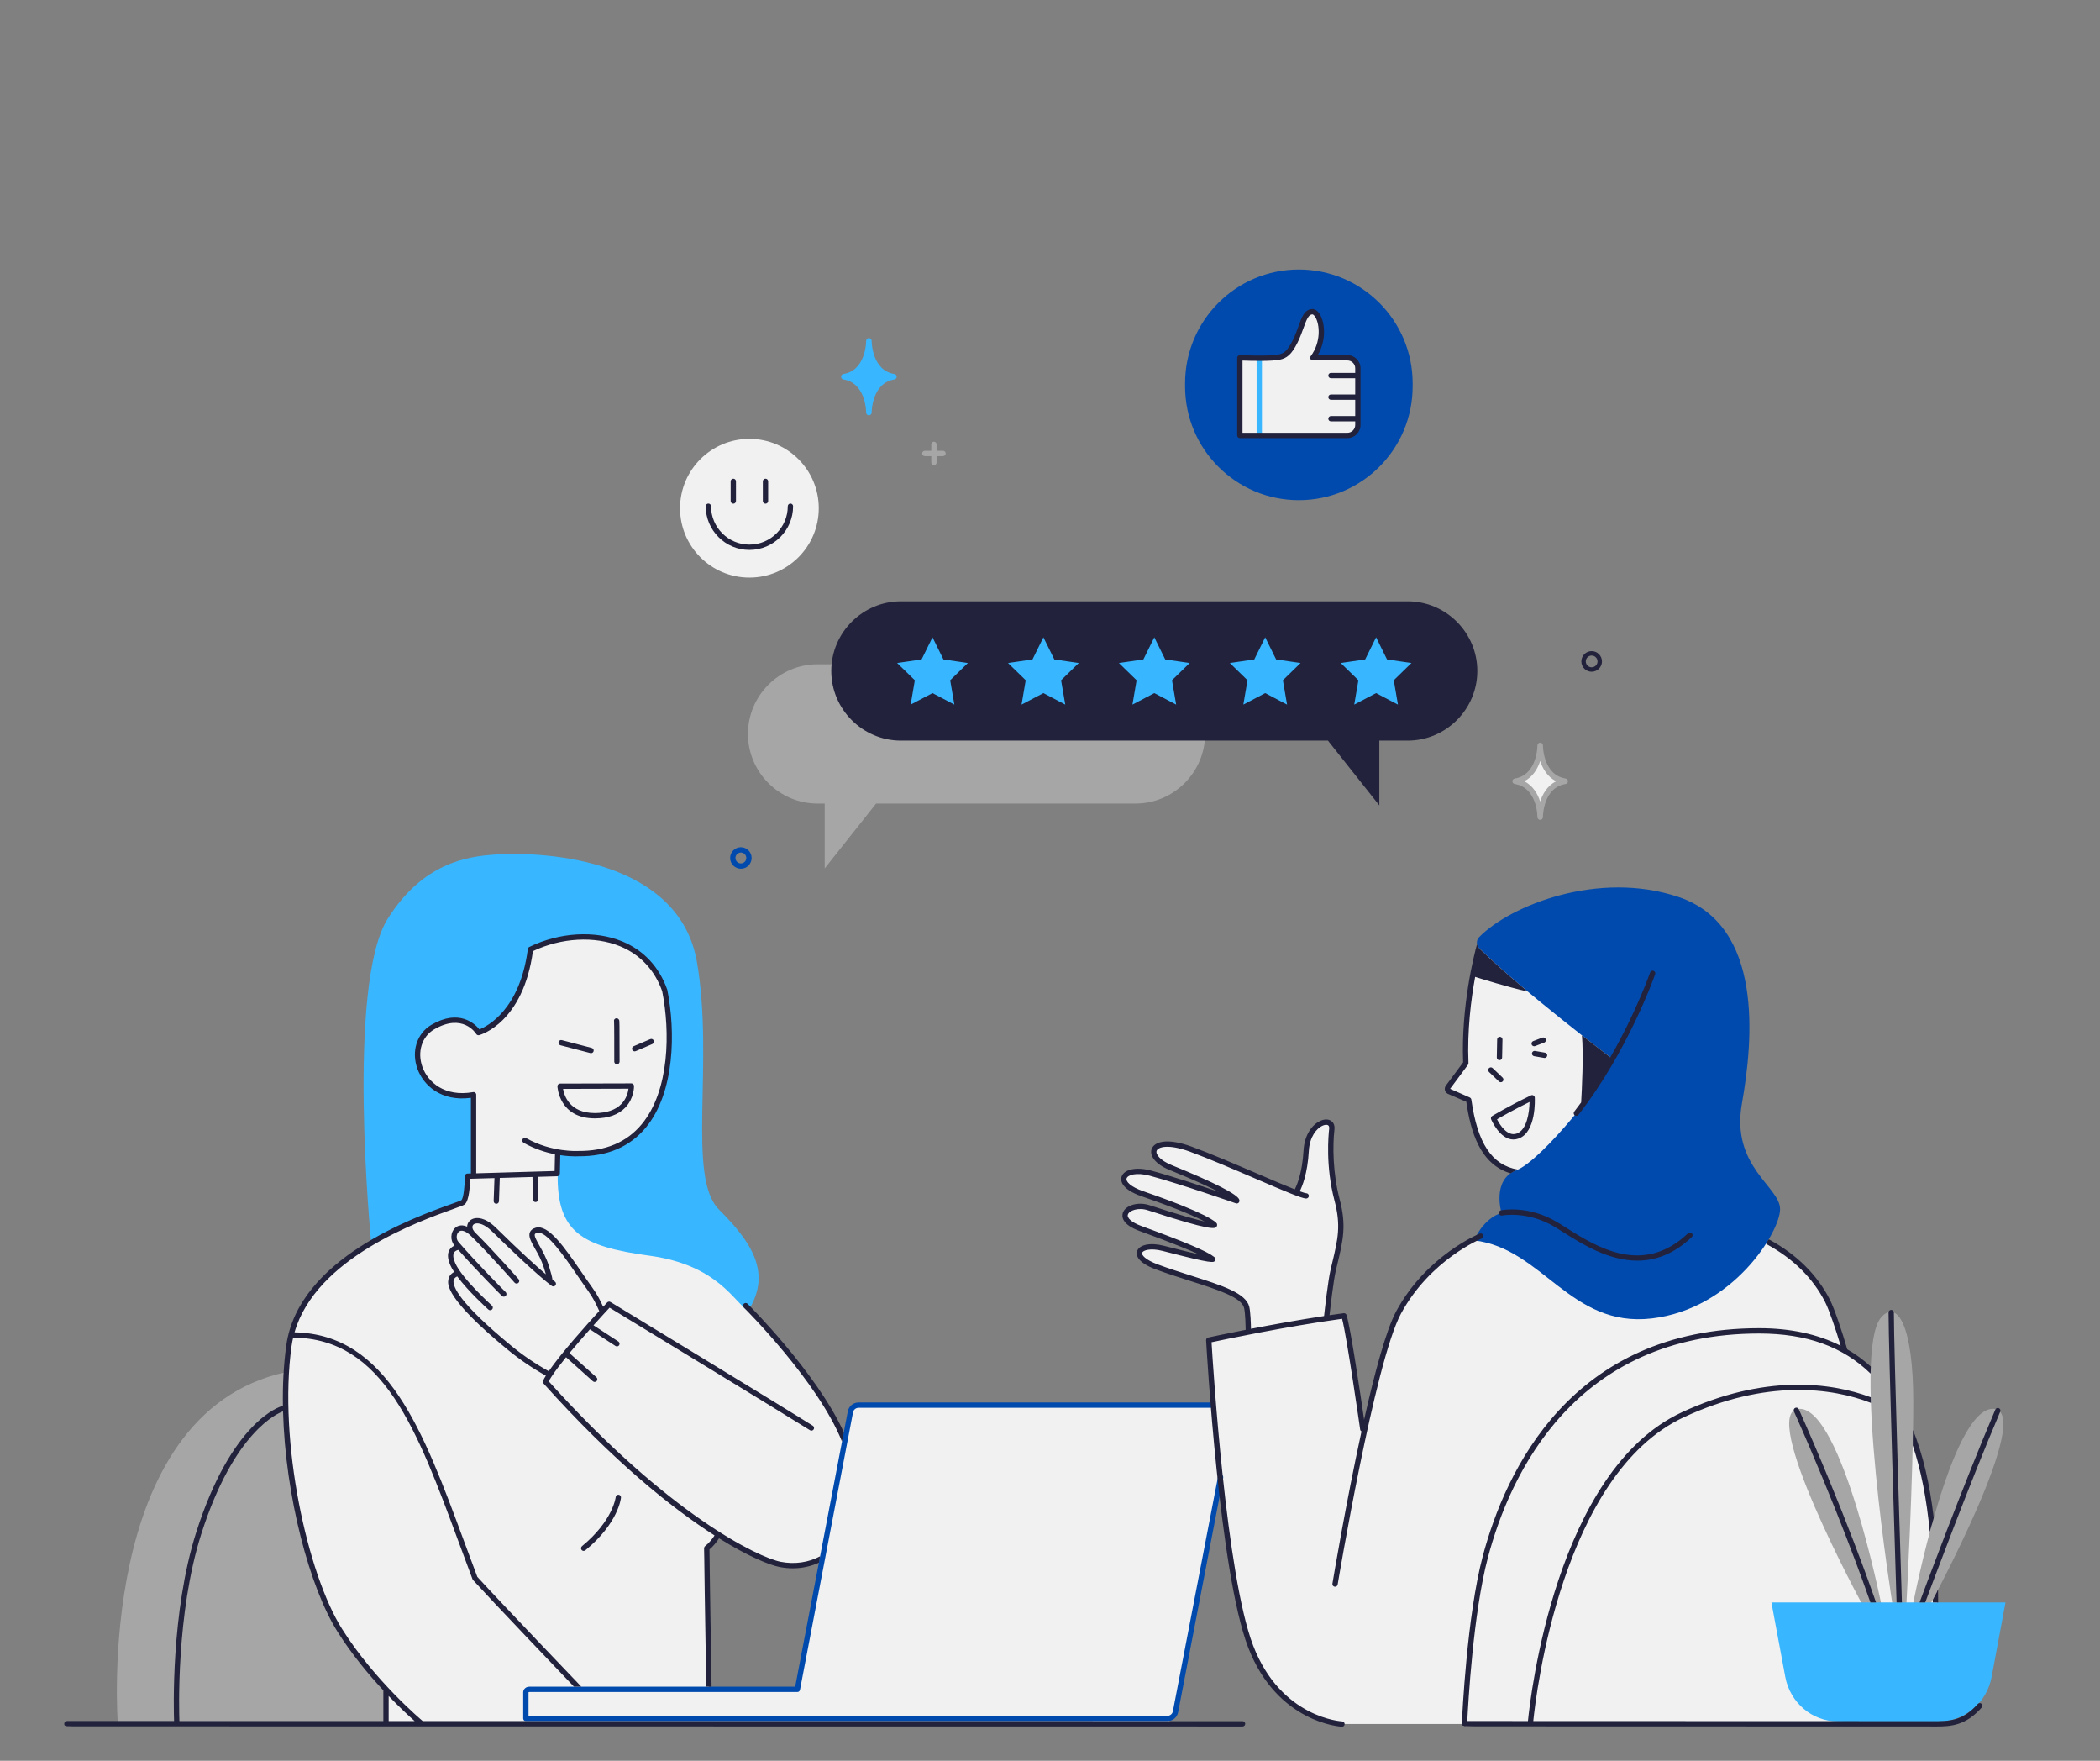 <svg xmlns="http://www.w3.org/2000/svg" xmlns:xlink="http://www.w3.org/1999/xlink" width="940" zoomAndPan="magnify" viewBox="0 0 705 591" height="788" preserveAspectRatio="xMidYMid meet" version="1.0"><rect x="0" y="0" width="705" height="591" fill="#808080" stroke="none"/><defs><clipPath id="d2c5f614bb"><path d="M 175 90.211 L 598 90.211 L 598 578 L 175 578 Z M 175 90.211 " clip-rule="nonzero"/></clipPath><clipPath id="450157205c"><path d="M 21.582 103 L 672 103 L 672 580 L 21.582 580 Z M 21.582 103 " clip-rule="nonzero"/></clipPath></defs><path fill="#f1f1f2" d="M 638.539 474.059 C 629.031 455.625 618.75 452.91 618.75 452.91 C 618.75 452.91 617.973 428.656 592.359 416.234 C 570.629 417.789 545.402 377.43 545.402 377.43 L 537.449 327.758 L 497.09 315.727 C 497.09 315.727 490.688 335.906 492.336 356.375 C 486.32 364.527 485.836 365.98 485.836 365.98 L 493.012 369.184 C 493.012 369.184 493.207 391.883 510.961 393.535 C 504.945 397.996 504.945 406.922 504.945 406.922 L 496.508 415.168 C 496.508 415.168 485.836 418.758 476.617 430.598 C 467.398 442.43 464.977 446.895 457.988 479.203 C 455.566 469.305 451.297 441.656 451.297 441.656 L 445.863 442.434 L 445.57 434.574 C 445.57 434.574 450.227 419.148 450.324 411.871 C 450.422 404.594 447.609 396.543 447.609 396.543 C 447.609 396.543 446.25 384.512 446.641 380.828 C 447.027 377.141 446.25 376.074 444.117 376.363 C 441.98 376.656 439.266 378.887 438.684 386.84 C 438.102 394.797 435.191 399.938 435.191 399.938 L 415.691 392.371 L 395.605 384.223 C 395.605 384.223 389.008 382.863 387.746 385.289 C 386.488 387.711 388.914 389.75 391.824 391.207 C 394.73 392.66 406.762 397.609 406.762 397.609 L 412.391 401.879 L 399.973 397.805 L 383.383 393.051 C 383.383 393.051 378.531 392.176 377.27 395.184 C 376.008 398.191 385.809 401.395 385.809 401.395 C 385.809 401.395 405.309 408.379 407.246 410.898 C 406.762 412.066 398.902 409.832 398.902 409.832 C 398.902 409.832 387.555 405.273 383.867 405.078 C 380.18 404.887 378.141 405.469 377.559 407.504 C 376.977 409.543 382.023 412.938 385.809 413.422 C 389.59 413.906 405.598 420.797 406.082 422.25 C 405.5 422.734 402.492 421.668 402.492 421.668 L 389.59 418.758 C 389.59 418.758 383.188 417.207 382.508 420.02 C 381.828 422.832 385.902 425.062 392.984 427.004 C 400.066 428.945 415.105 433.406 417.141 436.414 C 419.18 439.422 418.984 447.086 418.984 447.086 L 405.598 449.805 L 407.051 471.438 L 287.477 471.777 C 287.477 471.777 285.586 471.922 285.004 475.852 C 284.422 479.781 283.551 483.711 283.551 483.711 C 283.551 483.711 272.926 459.555 249.496 437.145 C 231.887 416.625 219.664 390.285 219.664 390.285 C 219.664 390.285 231.742 351.137 231.742 350.41 C 231.742 349.684 228.977 326.98 228.688 324.797 C 228.395 322.617 215.008 312.137 212.973 311.699 C 210.934 311.266 185.469 306.172 183.867 306.898 C 182.266 307.625 157.672 317.23 157.672 317.23 L 157.527 317.668 L 131.332 347.938 L 127.254 411.969 L 125.316 417.109 C 125.316 417.109 106.883 425.453 99.121 443.305 C 95.34 455.336 95.918 463.875 95.918 463.875 C 95.918 463.875 90.195 484.148 96.016 525.48 C 101.836 566.809 128.809 578.645 128.809 578.645 L 391.141 578.645 C 391.141 578.645 394.875 577.434 395.457 570.883 C 396.039 564.336 409.43 497.973 409.43 497.973 C 409.43 497.973 413.844 559.824 434.023 572.242 C 448.961 580.973 450.129 578.645 450.129 578.645 L 617.387 578.645 L 649.109 555.164 L 650.273 540.031 C 650.281 540.031 651.93 506.852 638.539 474.059 Z M 267.691 567.023 C 267.691 567.023 238.004 566.805 238.004 567.582 C 238.004 568.359 236.5 519.852 236.5 519.852 C 236.5 519.852 239.992 516.551 240.828 514.879 C 261.066 530.668 276.059 522.988 276.059 522.988 Z M 441.285 118.746 L 454.238 118.746 C 456.41 118.746 458.168 120.504 458.168 122.676 L 458.168 143.922 C 458.168 146.094 456.406 147.852 454.238 147.852 L 413.926 147.852 L 413.926 118.746 C 413.926 118.746 425.184 119.289 428.82 118.453 C 430.898 117.977 432.508 116.977 434.688 112.535 C 437.504 106.812 437.793 101.863 440.898 101.477 C 444 101.09 446.914 111.18 441.285 118.746 Z M 274.871 170.586 C 274.871 183.445 264.445 193.871 251.586 193.871 C 238.727 193.871 228.301 183.445 228.301 170.586 C 228.301 157.727 238.727 147.305 251.586 147.305 C 264.445 147.305 274.871 157.727 274.871 170.586 Z M 517.074 251.305 C 517.074 251.305 517.559 258 509.602 261.688 C 511.445 262.949 516.297 265.566 516.688 272.746 C 518.238 267.508 521.344 264.211 524.352 262.27 C 520.762 260.523 517.367 254.41 517.074 251.305 Z M 291.719 115.523 C 291.719 115.523 292.203 122.215 284.246 125.902 C 286.09 127.164 290.941 129.785 291.328 136.965 C 292.879 131.723 295.984 128.426 298.992 126.484 C 295.406 124.738 292.008 118.625 291.719 115.523 Z M 291.719 115.523 " fill-opacity="1" fill-rule="nonzero"/><path fill="#a6a6a6" d="M 525.609 261.312 C 518.094 260.117 517.984 250.598 517.984 250.195 C 517.984 250.191 517.984 250.191 517.984 250.191 C 517.984 249.684 517.57 249.27 517.059 249.27 C 516.547 249.27 516.133 249.684 516.133 250.191 C 516.133 250.191 516.133 250.191 516.133 250.195 C 516.133 250.598 516.023 260.117 508.508 261.312 C 508.055 261.383 507.727 261.773 507.727 262.227 C 507.727 262.684 508.059 263.07 508.504 263.145 C 516.023 264.34 516.133 273.859 516.133 274.262 C 516.133 274.266 516.133 274.266 516.133 274.266 C 516.133 274.773 516.547 275.188 517.059 275.188 C 517.566 275.188 517.984 274.773 517.984 274.266 C 517.984 274.266 517.984 274.266 517.984 274.262 C 517.984 273.859 518.094 264.34 525.613 263.145 C 526.062 263.07 526.391 262.684 526.391 262.227 C 526.391 261.773 526.062 261.387 525.609 261.312 Z M 517.059 269.027 C 516.23 266.504 514.664 263.711 511.695 262.227 C 514.664 260.746 516.23 257.953 517.059 255.43 C 517.887 257.953 519.453 260.746 522.422 262.227 C 519.453 263.711 517.887 266.504 517.059 269.027 Z M 251.094 246.34 C 251.094 259.199 261.613 269.719 274.473 269.719 L 276.867 269.719 L 276.867 291.473 L 294.117 269.719 L 381.191 269.719 C 394.051 269.719 404.57 259.199 404.57 246.34 C 404.57 233.484 394.051 222.965 381.191 222.965 L 274.473 222.965 C 261.613 222.965 251.094 233.484 251.094 246.34 Z M 39.555 578.547 C 39.555 578.547 31.504 474.543 95.922 460.574 C 95.922 460.574 94.66 536.344 129.586 567.387 C 129.586 577.867 129.586 577.867 129.586 577.867 Z M 642.188 538.652 C 642.188 538.652 654.84 472.527 669.156 472.863 C 683.469 473.199 647.938 538.652 647.938 538.652 M 640.012 538.262 C 640.012 538.262 642.312 496.324 642.312 470.5 C 642.312 444.672 636.84 436.176 631.578 442.129 C 621.609 453.402 635.414 538.988 635.414 538.988 M 631.578 538.484 C 631.578 538.484 618.359 472.523 604.047 472.863 C 589.73 473.199 625.262 538.652 625.262 538.652 M 313.531 156.152 C 313.039 156.152 312.641 155.75 312.641 155.258 L 312.641 149.148 C 312.641 148.652 313.039 148.254 313.531 148.254 C 314.023 148.254 314.426 148.656 314.426 149.148 L 314.426 155.258 C 314.426 155.75 314.023 156.152 313.531 156.152 Z M 316.59 153.098 L 310.477 153.098 C 309.98 153.098 309.582 152.695 309.582 152.203 C 309.582 151.711 309.984 151.312 310.477 151.312 L 316.59 151.312 C 317.082 151.312 317.48 151.711 317.48 152.203 C 317.48 152.695 317.082 153.098 316.59 153.098 Z M 316.59 153.098 " fill-opacity="1" fill-rule="nonzero"/><g clip-path="url(#d2c5f614bb)"><path fill="#004aad" d="M 248.723 291.586 C 250.715 291.586 252.332 289.969 252.332 287.977 C 252.332 285.988 250.715 284.371 248.723 284.371 C 246.734 284.371 245.117 285.988 245.117 287.977 C 245.117 289.969 246.734 291.586 248.723 291.586 Z M 248.723 286.156 C 249.73 286.156 250.547 286.973 250.547 287.977 C 250.547 288.984 249.73 289.801 248.723 289.801 C 247.719 289.801 246.902 288.984 246.902 287.977 C 246.902 286.973 247.719 286.156 248.723 286.156 Z M 436.047 90.461 C 414.949 90.461 397.848 107.562 397.848 128.66 L 397.848 129.68 C 397.848 150.773 414.949 167.879 436.047 167.879 C 457.145 167.879 474.246 150.773 474.246 129.68 L 474.246 128.66 C 474.246 107.562 457.145 90.461 436.047 90.461 Z M 455.855 142.637 C 455.855 144.578 454.281 146.156 452.34 146.156 L 416.238 146.156 L 416.238 120.09 C 416.238 120.09 426.32 120.574 429.574 119.832 C 431.434 119.406 432.875 118.508 434.828 114.531 C 437.348 109.402 437.609 104.973 440.391 104.625 C 443.172 104.277 445.777 113.316 440.738 120.09 L 452.336 120.09 C 454.281 120.09 455.855 121.664 455.855 123.609 Z M 584.793 370.348 C 588.578 349.098 592.07 310.68 563.547 301.078 C 536.703 292.039 507.02 303.879 496.582 314.523 C 495.562 315.566 495.535 317.215 496.57 318.242 C 510.645 332.219 541.426 355.504 541.426 355.504 C 539.68 361.906 517.559 389.555 509.117 392.758 C 500.676 395.957 504.074 407.117 504.074 407.117 C 504.074 407.117 498.445 408.379 494.855 416.332 C 517.848 418.953 527.164 445.73 554.523 442.527 C 581.883 439.328 597.598 413.422 597.598 405.855 C 597.598 398.289 581.008 391.594 584.793 370.348 Z M 409.941 494.961 C 409.465 494.863 408.988 495.184 408.898 495.668 L 393.754 574.391 C 393.582 575.27 392.812 575.91 391.918 575.91 L 177.434 575.91 L 177.434 568.02 C 177.441 567.996 177.523 567.918 177.684 567.918 L 267.691 567.918 C 268.117 567.918 268.484 567.613 268.566 567.191 L 286.375 474.043 C 286.543 473.164 287.316 472.527 288.211 472.527 L 407.152 472.527 C 407.645 472.527 408.043 472.125 408.043 471.633 C 408.043 471.141 407.645 470.742 407.152 470.742 L 288.211 470.742 C 286.461 470.742 284.953 471.988 284.621 473.707 L 266.953 566.133 L 177.684 566.133 C 176.562 566.133 175.648 566.973 175.648 568.008 L 175.648 576.801 C 175.648 577.293 176.051 577.691 176.543 577.691 L 391.918 577.691 C 393.668 577.691 395.176 576.445 395.508 574.727 L 410.648 496.008 C 410.742 495.523 410.426 495.055 409.941 494.961 Z M 409.941 494.961 " fill-opacity="1" fill-rule="nonzero"/></g><path fill="#38b6ff" d="M 300.254 125.531 C 292.738 124.336 292.629 114.816 292.625 114.41 C 292.625 113.898 292.215 113.484 291.703 113.484 C 291.191 113.484 290.777 113.898 290.777 114.41 C 290.773 114.816 290.664 124.336 283.152 125.531 C 282.699 125.602 282.371 125.988 282.371 126.445 C 282.371 126.898 282.703 127.285 283.148 127.359 C 290.664 128.555 290.773 138.074 290.777 138.48 C 290.777 138.992 291.188 139.402 291.699 139.402 C 292.215 139.402 292.625 138.992 292.625 138.48 C 292.629 138.074 292.738 128.555 300.254 127.359 C 300.703 127.289 301.031 126.898 301.031 126.445 C 301.031 125.988 300.703 125.602 300.254 125.531 Z M 481.348 232.113 L 481.348 222.086 C 481.348 216.43 476.719 211.801 471.062 211.801 L 302.887 211.801 C 297.23 211.801 292.602 216.43 292.602 222.086 L 292.602 232.113 C 292.602 237.766 297.23 242.395 302.887 242.395 L 471.062 242.395 C 476.719 242.395 481.348 237.766 481.348 232.113 Z M 423.645 146.156 L 421.863 146.156 L 421.863 120.09 L 423.645 120.09 Z M 124.543 416.43 C 124.543 416.43 116.168 330.57 130.172 308.352 C 141.91 289.727 156.578 287.438 166.453 286.816 C 184.887 285.648 228.156 289.145 233.977 322.906 C 239.797 356.668 230.484 395.086 241.352 405.953 C 252.219 416.816 259.301 427.199 251.152 440.004 C 246.52 437.07 240.965 424.578 218.066 421.473 C 195.172 418.371 187.023 413.52 187.215 394.211 L 187.508 387.129 C 187.508 387.129 193.523 388.973 203.711 385.48 C 213.898 381.988 220.301 377.039 223.211 362.293 C 226.121 347.547 226.508 332.508 217.875 322.809 C 209.242 313.105 191.68 312.23 178.098 318.734 C 177.418 324.746 173.637 342.211 160.633 346.383 C 159.469 342.988 153.844 340.852 147.441 343.762 C 141.035 346.676 138.125 353.078 142.008 360.934 C 145.887 368.793 158.691 367.82 158.691 367.82 L 158.887 394.598 L 157.043 395.082 C 157.043 395.082 156.781 403.406 155.395 403.914 C 139.191 409.832 124.836 417.301 124.836 417.301 Z M 650.961 577.793 L 616.996 577.793 C 608.367 577.793 600.957 571.512 599.34 562.832 L 594.688 537.848 L 673.273 537.848 L 668.621 562.832 C 667.004 571.512 659.594 577.793 650.961 577.793 Z M 650.961 577.793 " fill-opacity="1" fill-rule="nonzero"/><g clip-path="url(#450157205c)"><path fill="#22223c" d="M 500.59 375.691 C 500.723 375.996 503.527 382.465 508.066 382.465 C 508.621 382.465 509.203 382.367 509.809 382.152 C 515.797 380.012 515.273 368.879 515.25 368.406 C 515.234 368.109 515.07 367.84 514.812 367.688 C 514.555 367.531 514.238 367.523 513.969 367.652 C 506.164 371.41 500.996 374.551 500.945 374.582 C 500.566 374.812 500.414 375.285 500.59 375.691 Z M 513.488 369.867 C 513.434 373.289 512.625 379.25 509.207 380.469 C 506.008 381.613 503.457 377.41 502.57 375.691 C 504.098 374.797 508.055 372.535 513.488 369.867 Z M 302.449 248.582 L 445.809 248.582 L 463.059 270.332 L 463.059 248.582 L 472.582 248.582 C 485.438 248.582 495.957 238.059 495.957 225.203 C 495.957 212.344 485.438 201.828 472.582 201.828 L 302.449 201.828 C 289.59 201.828 279.07 212.344 279.07 225.203 C 279.07 238.062 289.59 248.582 302.449 248.582 Z M 458.305 221.344 L 461.977 213.91 L 465.645 221.344 L 473.852 222.539 L 467.91 228.328 L 469.312 236.5 L 461.973 232.641 L 454.633 236.5 L 456.035 228.328 L 450.098 222.539 Z M 421.074 221.344 L 424.746 213.91 L 428.414 221.344 L 436.621 222.539 L 430.684 228.328 L 432.086 236.5 L 424.746 232.641 L 417.406 236.5 L 418.805 228.328 L 412.867 222.539 Z M 383.844 221.344 L 387.516 213.91 L 391.184 221.344 L 399.391 222.539 L 393.453 228.328 L 394.855 236.5 L 387.516 232.641 L 380.176 236.5 L 381.574 228.328 L 375.637 222.539 Z M 346.617 221.344 L 350.285 213.91 L 353.957 221.344 L 362.16 222.539 L 356.223 228.328 L 357.625 236.5 L 350.285 232.641 L 342.945 236.5 L 344.348 228.328 L 338.41 222.539 Z M 309.387 221.344 L 313.055 213.91 L 316.727 221.344 L 324.93 222.539 L 318.996 228.328 L 320.395 236.5 L 313.059 232.641 L 305.719 236.5 L 307.121 228.328 L 301.18 222.539 Z M 503.387 355.836 C 503.875 355.836 504.273 355.449 504.281 354.961 L 504.402 348.898 C 504.41 348.406 504.02 348 503.527 347.992 C 503.051 347.98 502.629 348.375 502.617 348.867 L 502.496 354.926 C 502.488 355.422 502.879 355.828 503.371 355.836 C 503.375 355.836 503.383 355.836 503.387 355.836 Z M 529.199 374.539 C 529.469 374.539 529.73 374.418 529.906 374.195 C 546.781 352.5 555.57 327.23 555.66 326.98 C 555.82 326.512 555.57 326.004 555.105 325.844 C 554.641 325.684 554.133 325.934 553.973 326.398 C 553.91 326.578 549.379 339.594 540.617 354.879 C 538.68 353.383 533.727 349.551 531.074 347.508 C 531.66 353.945 531.066 365.684 530.812 370.027 C 530.055 371.055 529.289 372.082 528.5 373.098 C 528.195 373.488 528.266 374.051 528.656 374.352 C 528.816 374.477 529.008 374.539 529.199 374.539 Z M 503.891 406.242 C 503.41 406.344 503.102 406.816 503.199 407.297 C 503.301 407.781 503.773 408.086 504.254 407.992 C 504.34 407.973 512.875 406.301 522.047 411.859 C 522.871 412.359 523.762 412.922 524.711 413.52 C 531 417.492 539.926 423.129 549.668 423.129 C 555.594 423.129 561.824 421.047 567.941 415.234 C 568.301 414.895 568.312 414.332 567.977 413.973 C 567.637 413.617 567.074 413.602 566.711 413.938 C 551.531 428.348 535.965 418.516 525.66 412.012 C 524.703 411.406 523.805 410.836 522.965 410.332 C 513.18 404.398 504.27 406.164 503.891 406.242 Z M 246.184 169.055 C 246.68 169.055 247.078 168.656 247.078 168.164 L 247.078 161.566 C 247.078 161.07 246.676 160.672 246.184 160.672 C 245.691 160.672 245.293 161.074 245.293 161.566 L 245.293 168.164 C 245.293 168.656 245.691 169.055 246.184 169.055 Z M 256.988 169.055 C 257.48 169.055 257.879 168.656 257.879 168.164 L 257.879 161.566 C 257.879 161.07 257.48 160.672 256.988 160.672 C 256.492 160.672 256.094 161.074 256.094 161.566 L 256.094 168.164 C 256.094 168.656 256.496 169.055 256.988 169.055 Z M 251.586 184.578 C 259.676 184.578 266.254 177.996 266.254 169.91 C 266.254 169.414 265.855 169.016 265.363 169.016 C 264.871 169.016 264.469 169.418 264.469 169.91 C 264.469 177.012 258.691 182.793 251.586 182.793 C 244.48 182.793 238.703 177.012 238.703 169.91 C 238.703 169.414 238.301 169.016 237.809 169.016 C 237.316 169.016 236.918 169.418 236.918 169.91 C 236.918 177.996 243.5 184.578 251.586 184.578 Z M 416.238 147.051 L 452.34 147.051 C 454.77 147.051 456.75 145.07 456.75 142.637 L 456.75 123.609 C 456.75 121.176 454.77 119.195 452.34 119.195 L 442.398 119.195 C 445.391 114.07 444.742 108.309 443.164 105.602 C 442.113 103.797 440.891 103.66 440.281 103.738 C 437.891 104.039 437.027 106.422 435.941 109.441 C 435.43 110.859 434.852 112.465 434.031 114.137 C 432.105 118.059 430.836 118.625 429.379 118.961 C 426.281 119.668 416.383 119.203 416.281 119.199 C 416.062 119.191 415.801 119.277 415.621 119.445 C 415.445 119.613 415.348 119.848 415.348 120.09 L 415.348 146.156 C 415.344 146.648 415.746 147.051 416.238 147.051 Z M 417.129 121.023 C 419.738 121.121 427 121.336 429.773 120.699 C 431.926 120.207 433.578 119.102 435.633 114.926 C 436.496 113.164 437.094 111.508 437.621 110.047 C 438.629 107.254 439.258 105.668 440.504 105.512 C 440.82 105.477 441.25 105.863 441.621 106.504 C 443.062 108.969 443.543 114.82 440.023 119.559 C 439.82 119.828 439.793 120.191 439.941 120.492 C 440.094 120.793 440.402 120.984 440.738 120.984 L 452.34 120.984 C 453.785 120.984 454.965 122.16 454.965 123.609 L 454.965 125.164 L 446.82 125.164 C 446.328 125.164 445.93 125.566 445.93 126.059 C 445.93 126.551 446.328 126.949 446.82 126.949 L 454.965 126.949 L 454.965 132.406 L 446.82 132.406 C 446.328 132.406 445.93 132.805 445.93 133.297 C 445.93 133.789 446.328 134.191 446.82 134.191 L 454.965 134.191 L 454.965 139.645 L 446.82 139.645 C 446.328 139.645 445.93 140.047 445.93 140.539 C 445.93 141.031 446.328 141.43 446.82 141.43 L 454.965 141.43 L 454.965 142.637 C 454.965 144.086 453.785 145.266 452.34 145.266 L 417.129 145.266 Z M 497.918 414.547 C 497.734 414.086 497.215 413.867 496.758 414.051 C 496.582 414.121 478.879 421.371 468.754 440.066 C 465.336 446.367 461.461 460.863 457.949 476.5 C 456.73 468.109 453.344 445.262 452.047 441.371 C 451.91 440.965 451.504 440.715 451.082 440.77 C 449.512 440.98 447.926 441.207 446.336 441.445 C 446.652 438.621 447.664 429.844 448.434 426.562 L 448.961 424.355 C 450.902 416.242 452.074 411.344 449.723 402.461 C 447.438 393.816 447.359 384.488 447.992 379.129 C 448.191 377.43 447.414 376.602 446.934 376.258 C 445.984 375.574 444.555 375.582 443.121 376.27 C 440.668 377.445 437.934 380.664 437.617 386.184 C 437.18 393.867 435.309 397.992 434.664 399.211 C 431.48 397.957 426.855 395.969 422.32 394.023 C 414.941 390.852 406.578 387.258 400.125 384.887 C 391.594 381.754 387.535 383.309 386.648 385.59 C 385.871 387.598 387.426 390.57 392.641 392.699 C 400.895 396.066 406.023 398.43 409.207 400.051 C 402.91 397.918 393.215 394.723 386.461 392.906 C 381.477 391.566 377.301 392.449 376.516 395.008 C 376.238 395.898 375.926 398.996 383.301 401.547 C 395.598 405.793 401.578 408.484 404.445 409.996 C 401.66 409.379 396.281 407.918 385.906 404.52 C 382.117 403.277 377.859 404.488 376.969 407.059 C 376.594 408.148 376.387 410.926 382.594 413.188 C 393.414 417.133 399.293 419.566 402.477 421.027 C 400.082 420.492 396.402 419.605 390.75 418.145 C 386.219 416.973 382.426 417.746 381.723 419.988 C 381.406 420.992 381.395 423.605 388.09 426.086 C 391.949 427.512 395.797 428.738 399.516 429.922 C 408.812 432.879 416.84 435.434 417.668 439.039 C 418.082 440.836 418.176 445.23 418.195 446.348 C 410.746 447.809 405.715 448.91 405.605 448.934 C 405.18 449.027 404.883 449.418 404.906 449.855 C 405.086 453.031 409.391 527.898 419.031 552.965 C 428.82 578.41 450.223 579.539 450.438 579.562 C 450.469 579.562 450.496 579.562 450.523 579.562 C 450.98 579.562 451.367 579.219 451.41 578.754 C 451.457 578.266 451.098 577.828 450.605 577.785 C 450.402 577.766 430.07 576.699 420.699 552.324 C 411.672 528.848 407.223 458.633 406.734 450.516 C 410.883 449.625 431.617 445.246 450.559 442.645 C 452.246 449.152 456.578 479.492 456.625 479.812 C 456.664 480.098 456.844 480.316 457.078 480.449 C 451.84 504.457 447.609 529.758 447.312 531.543 C 447.23 532.027 447.562 532.488 448.047 532.566 C 448.094 532.578 448.145 532.578 448.195 532.578 C 448.625 532.578 449 532.27 449.074 531.836 C 449.199 531.086 461.566 457.078 470.324 440.918 C 480.133 422.809 497.25 415.777 497.422 415.707 C 497.879 415.523 498.102 415 497.918 414.547 Z M 419.406 438.637 C 418.348 434.039 410.277 431.473 400.055 428.219 C 396.355 427.043 392.527 425.824 388.707 424.41 C 384.434 422.828 383.207 421.215 383.422 420.52 C 383.711 419.605 386.328 418.844 390.301 419.871 C 407.445 424.305 407.582 423.914 407.934 422.969 C 408.074 422.59 407.988 422.02 407.285 421.676 C 405.324 420.043 397.242 416.629 383.203 411.512 C 380.027 410.355 378.242 408.832 378.656 407.641 C 379.105 406.332 382.113 405.156 385.348 406.219 C 407.16 413.359 407.91 412.383 408.414 411.742 C 408.645 411.445 408.676 410.941 408.473 410.625 C 408.168 410.141 405.543 407.348 383.883 399.859 C 379.539 398.355 377.902 396.562 378.219 395.531 C 378.574 394.375 381.473 393.41 385.992 394.629 C 396.652 397.5 414.73 403.836 414.91 403.902 C 415.297 404.035 415.723 403.895 415.949 403.555 C 416.098 403.332 416.133 402.945 416.055 402.688 C 415.508 400.895 407.852 396.98 393.309 391.047 C 389.461 389.477 387.859 387.395 388.309 386.234 C 388.809 384.957 392.285 383.91 399.508 386.562 C 405.91 388.918 414.254 392.5 421.613 395.664 C 431.336 399.844 436.91 402.211 438.457 402.289 C 438.945 402.285 439.367 401.934 439.395 401.441 C 439.418 400.949 439.039 400.531 438.547 400.504 C 438.207 400.488 437.426 400.246 436.34 399.852 C 437.168 398.242 438.957 393.953 439.395 386.285 C 439.668 381.539 441.984 378.793 443.887 377.883 C 444.699 377.488 445.488 377.422 445.891 377.711 C 446.246 377.965 446.266 378.508 446.215 378.918 C 445.98 380.918 444.961 391.457 447.996 402.918 C 450.23 411.367 449.16 415.832 447.223 423.941 L 446.695 426.152 C 445.836 429.793 444.742 439.539 444.508 441.719 C 435.719 443.055 426.957 444.648 419.973 446 C 419.945 444.488 419.828 440.48 419.406 438.637 Z M 199.719 375.379 C 199.77 375.379 199.82 375.379 199.871 375.375 C 204.242 375.344 207.613 374.133 209.895 371.777 C 212.922 368.645 212.852 364.672 212.848 364.5 C 212.836 364.016 212.441 363.633 211.957 363.633 C 211.957 363.633 211.953 363.633 211.953 363.633 L 188.031 363.695 C 187.789 363.695 187.559 363.793 187.391 363.969 C 187.223 364.141 187.133 364.375 187.141 364.613 C 187.141 364.723 187.602 375.379 199.719 375.379 Z M 210.996 365.418 C 210.844 366.605 210.324 368.773 208.594 370.555 C 206.656 372.543 203.719 373.562 199.859 373.594 C 199.812 373.594 199.766 373.594 199.723 373.594 C 191.242 373.594 189.418 367.789 189.027 365.48 Z M 206.219 356.32 C 206.219 356.816 206.621 357.215 207.113 357.215 C 207.605 357.215 208.004 356.816 208.004 356.324 C 208.02 342.926 207.934 342.629 207.887 342.469 C 207.746 342 207.234 341.668 206.766 341.809 C 206.293 341.949 206.008 342.383 206.148 342.855 C 206.211 343.461 206.227 351.438 206.219 356.32 Z M 188.152 350.836 L 198.195 353.457 C 198.27 353.477 198.348 353.484 198.422 353.484 C 198.82 353.484 199.18 353.219 199.285 352.816 C 199.406 352.344 199.125 351.855 198.645 351.73 L 188.605 349.109 C 188.129 348.992 187.641 349.273 187.516 349.75 C 187.391 350.227 187.676 350.711 188.152 350.836 Z M 213.07 352.879 C 213.188 352.879 213.305 352.855 213.422 352.805 L 219 350.426 C 219.453 350.234 219.664 349.711 219.469 349.258 C 219.277 348.805 218.754 348.586 218.297 348.785 L 212.719 351.164 C 212.266 351.359 212.055 351.883 212.25 352.336 C 212.395 352.676 212.723 352.879 213.07 352.879 Z M 206.699 502.496 C 206.691 502.574 205.781 510.426 195.379 518.969 C 195 519.281 194.941 519.844 195.254 520.223 C 195.434 520.441 195.688 520.551 195.945 520.551 C 196.145 520.551 196.348 520.484 196.512 520.348 C 207.539 511.289 208.441 503.016 208.473 502.664 C 208.52 502.176 208.164 501.742 207.672 501.695 C 207.191 501.652 206.75 502.004 206.699 502.496 Z M 282.68 483.867 L 283.277 480.738 C 274.125 460.602 251.203 437.836 250.965 437.598 C 250.613 437.254 250.047 437.258 249.699 437.605 C 249.355 437.957 249.359 438.523 249.711 438.867 C 249.961 439.113 274.531 463.516 282.68 483.867 Z M 182.332 463.395 C 182.18 463.719 182.234 464.102 182.477 464.367 C 205.871 490.465 225.664 506.277 239.887 515.367 C 239.004 516.742 237.969 517.934 236.711 518.965 C 236.5 519.137 236.383 519.395 236.387 519.668 C 236.387 519.898 236.676 542.773 237.102 566.133 L 238.887 566.133 C 238.496 544.512 238.219 523.297 238.176 520.066 C 239.438 518.977 240.492 517.734 241.398 516.32 C 251.383 522.539 258.422 525.316 261.75 525.965 C 263.227 526.25 264.707 526.395 266.172 526.395 C 269.238 526.395 272.207 525.734 274.91 524.52 L 275.324 522.359 C 271.422 524.449 266.742 525.121 262.094 524.211 C 254.715 522.773 224.613 508.562 184.215 463.629 C 184.484 463.129 184.844 462.547 185.246 461.934 C 185.262 461.91 185.293 461.898 185.312 461.867 C 185.32 461.852 185.32 461.832 185.328 461.812 C 186.508 460.031 188.156 457.859 190.035 455.543 L 199.043 463.613 C 199.215 463.766 199.426 463.84 199.637 463.84 C 199.883 463.84 200.129 463.738 200.305 463.543 C 200.633 463.176 200.602 462.613 200.234 462.281 L 191.168 454.16 C 193.41 451.449 195.84 448.652 198.047 446.172 L 206.621 451.762 C 206.77 451.859 206.941 451.906 207.105 451.906 C 207.398 451.906 207.684 451.766 207.855 451.504 C 208.125 451.09 208.008 450.539 207.594 450.27 L 199.25 444.824 C 201.715 442.074 203.75 439.879 204.645 438.914 C 210.898 442.715 262.16 473.902 271.926 480.051 C 272.344 480.312 272.891 480.191 273.156 479.773 C 273.418 479.355 273.293 478.805 272.879 478.543 C 262.512 472.016 205.527 437.359 204.953 437.012 C 204.594 436.793 204.129 436.855 203.836 437.164 C 203.727 437.281 203.238 437.801 202.488 438.609 C 201.598 436.652 200.59 434.59 198.742 432.027 C 197.633 430.488 196.473 428.801 195.293 427.082 C 189.543 418.723 184.109 410.832 179.828 412.086 C 178.836 412.379 178.188 412.891 177.898 413.609 C 177.32 415.031 178.281 416.738 179.613 419.102 C 180.617 420.875 181.75 422.887 182.496 425.211 C 182.84 426.273 183.074 427.074 183.25 427.715 C 180.359 425.258 175.137 420.574 166.457 412.055 C 162.723 408.391 159.996 408.703 158.996 409.008 C 157.871 409.352 157.098 410.164 156.875 411.246 C 156.844 411.406 156.828 411.566 156.82 411.723 C 154.609 410.723 153.207 411.742 152.75 412.18 C 151.227 413.625 151.113 416.32 152.508 417.949 C 152.543 417.988 152.578 418.031 152.613 418.074 C 152.023 418.328 151.363 418.75 150.914 419.496 C 150.129 420.793 150.238 422.566 151.234 424.766 C 151.547 425.449 151.965 426.18 152.457 426.934 C 151.086 427.668 150.633 428.738 150.508 429.547 C 150.273 431.102 149.551 435.832 170.457 453.031 C 174.461 456.324 178.766 459.242 183.254 461.742 C 182.879 462.348 182.562 462.906 182.332 463.395 Z M 171.586 451.656 C 154.082 437.25 151.973 431.789 152.27 429.816 C 152.332 429.418 152.551 428.855 153.496 428.418 C 157.312 433.559 163.629 439.25 163.961 439.551 C 164.129 439.703 164.344 439.777 164.555 439.777 C 164.801 439.777 165.043 439.68 165.223 439.48 C 165.551 439.117 165.52 438.551 165.152 438.223 C 165.055 438.133 155.25 429.301 152.859 424.027 C 152.133 422.426 151.988 421.184 152.434 420.43 C 152.801 419.812 153.523 419.602 153.883 419.531 C 160.055 426.535 168.414 434.879 168.504 434.969 C 168.68 435.141 168.906 435.227 169.133 435.227 C 169.363 435.227 169.59 435.141 169.766 434.965 C 170.113 434.617 170.113 434.051 169.766 433.703 C 169.668 433.609 160.031 423.992 153.863 416.785 C 153.098 415.891 153.156 414.25 153.977 413.469 C 154.82 412.668 156.312 413.129 157.969 414.699 C 158.035 414.762 158.109 414.836 158.176 414.898 C 158.352 415.09 158.543 415.273 158.75 415.457 C 163.883 420.484 172.668 430.422 172.758 430.527 C 173.086 430.895 173.652 430.93 174.02 430.605 C 174.391 430.277 174.422 429.715 174.098 429.344 C 174.004 429.238 165.035 419.098 159.867 414.055 C 158.945 413.234 158.473 412.328 158.621 411.605 C 158.734 411.059 159.168 410.816 159.512 410.711 C 160.629 410.375 162.711 410.883 165.203 413.328 C 180.457 428.297 185.07 431.488 185.258 431.617 C 185.414 431.723 185.586 431.773 185.758 431.773 C 186.043 431.773 186.324 431.637 186.496 431.383 C 186.773 430.977 186.668 430.422 186.262 430.145 C 186.254 430.137 186 429.957 185.473 429.543 C 185.391 428.715 184.941 426.992 184.195 424.66 C 183.391 422.164 182.156 419.977 181.168 418.219 C 180.246 416.586 179.293 414.898 179.547 414.273 C 179.641 414.039 180.027 413.883 180.332 413.793 C 183.355 412.906 189.406 421.676 193.816 428.09 C 195.004 429.816 196.172 431.516 197.289 433.066 C 199.254 435.789 200.184 437.852 201.172 440.035 C 196.828 444.766 188.348 454.223 184.227 460.242 C 179.793 457.785 175.539 454.906 171.586 451.656 Z M 417.145 577.703 C 416.02 577.703 383.371 577.699 337.301 577.691 L 176.543 577.691 C 176.508 577.691 176.477 577.676 176.445 577.672 C 164.648 577.672 153.062 577.668 141.879 577.668 C 141.852 577.637 141.832 577.594 141.797 577.566 C 141.641 577.434 125.863 564.25 114.816 546.73 C 103.16 528.242 93.438 483.742 97.871 451.867 C 98.008 450.879 98.199 449.914 98.418 448.961 C 128.723 449.27 139.949 479.617 154.137 518 C 155.602 521.961 157.094 525.988 158.633 530.059 C 158.672 530.164 158.73 530.262 158.809 530.344 C 165.957 538.176 187.688 560.895 192.699 566.129 L 195.125 566.129 C 195.094 566.082 195.078 566.031 195.035 565.992 C 194.77 565.715 168.422 538.219 160.242 529.266 C 158.723 525.258 157.258 521.281 155.812 517.379 C 142.023 480.07 130.078 447.82 98.879 447.191 C 106.047 422.309 140.43 409.996 152.188 405.789 C 155.18 404.719 155.793 404.48 156.121 404.152 C 157.512 402.762 157.781 398.031 157.828 395.656 L 166 395.422 L 165.727 403.129 C 165.711 403.621 166.098 404.035 166.59 404.051 C 166.602 404.051 166.609 404.051 166.621 404.051 C 167.098 404.051 167.496 403.672 167.512 403.191 L 167.785 395.371 L 178.766 395.051 L 178.898 402.594 C 178.906 403.082 179.305 403.473 179.789 403.473 C 179.797 403.473 179.801 403.473 179.809 403.473 C 180.301 403.461 180.691 403.055 180.684 402.562 L 180.551 395 L 187.043 394.812 C 187.422 394.801 187.738 394.551 187.855 394.211 C 187.914 394.098 187.957 393.969 187.957 393.832 L 188.094 387.73 C 190.27 388.055 192.031 388.125 193.098 388.125 C 193.758 388.125 194.152 388.098 194.227 388.094 C 194.227 388.094 194.23 388.094 194.23 388.094 C 203.816 388.184 211.449 384.938 216.805 378.477 C 226.594 366.664 226.824 346.238 224.02 332.223 C 221.324 324.551 216.09 318.934 208.879 315.969 C 199.727 312.207 187.777 312.922 177.703 317.832 C 177.43 317.961 177.246 318.223 177.207 318.52 C 174.57 338.945 163.574 344.477 160.953 345.516 C 159.469 343.672 154.176 338.523 144.852 343.961 C 139.934 346.832 138.004 352.938 140.164 358.812 C 142.141 364.203 148.004 369.824 158.086 368.477 L 158.086 393.867 L 156.918 393.898 C 156.434 393.914 156.051 394.309 156.051 394.793 C 156.051 398.113 155.594 402.156 154.926 402.836 C 154.652 403.012 153.164 403.547 151.586 404.109 C 138.863 408.66 100.152 422.512 96.102 451.617 C 95.207 458.062 94.863 464.918 94.977 471.914 C 94.891 471.914 94.805 471.91 94.719 471.934 C 94.035 472.117 77.809 476.855 65.867 514.336 C 57.297 541.223 58.324 574.574 58.441 577.656 C 36.426 577.652 22.789 577.652 22.477 577.652 C 22.473 577.652 22.473 577.652 22.473 577.652 C 21.98 577.652 21.578 578.055 21.578 578.543 C 21.578 579.035 21.578 579.258 22.477 579.355 L 22.477 579.438 C 22.582 579.438 22.688 579.418 22.781 579.383 C 23.555 579.438 24.824 579.438 26.902 579.438 L 417.145 579.484 C 417.637 579.484 418.035 579.082 418.035 578.59 C 418.035 578.098 417.637 577.703 417.145 577.703 Z M 141.84 358.199 C 139.988 353.148 141.598 347.93 145.754 345.508 C 155.316 339.926 159.691 346.75 159.871 347.043 C 160.074 347.379 160.477 347.543 160.867 347.438 C 161.473 347.277 175.645 343.176 178.914 319.234 C 188.457 314.727 199.637 314.102 208.203 317.625 C 214.93 320.387 219.82 325.641 222.305 332.695 C 225 346.207 224.82 366.008 215.434 377.34 C 210.426 383.383 203.297 386.391 194.176 386.312 C 194.164 386.312 194.152 386.32 194.141 386.32 C 194.129 386.32 194.117 386.312 194.105 386.316 C 194.02 386.32 185.215 386.852 176.656 382.012 C 176.23 381.77 175.684 381.922 175.441 382.348 C 175.199 382.777 175.352 383.324 175.781 383.566 C 179.496 385.668 183.207 386.809 186.316 387.426 L 186.195 393.051 L 159.875 393.816 L 159.875 367.438 C 159.875 367.172 159.758 366.922 159.555 366.754 C 159.355 366.586 159.09 366.512 158.828 366.559 C 149.188 368.273 143.648 363.125 141.84 358.199 Z M 128.695 567.391 L 128.695 577.668 C 102.18 577.664 78.48 577.66 60.23 577.66 C 60.129 575.07 59.027 541.684 67.57 514.883 C 78.543 480.453 93.312 474.316 95.02 473.715 C 95.781 502.27 103.961 532.855 113.312 547.688 C 118.102 555.285 123.77 562.074 128.699 567.371 C 128.699 567.379 128.695 567.383 128.695 567.391 Z M 130.48 577.668 L 130.48 569.258 C 134.262 573.191 137.438 576.113 139.191 577.668 C 136.258 577.668 133.352 577.668 130.48 577.668 Z M 507.129 393.832 C 507.711 393.422 508.352 393.051 509.117 392.758 C 509.246 392.707 509.387 392.637 509.523 392.578 C 509.504 392.574 509.488 392.559 509.469 392.555 C 500.805 391.012 496.02 383.762 493.949 369.059 C 493.945 369.023 493.926 369 493.918 368.969 C 493.902 368.902 493.883 368.844 493.855 368.785 C 493.832 368.738 493.801 368.695 493.77 368.656 C 493.734 368.605 493.695 368.559 493.648 368.52 C 493.605 368.484 493.562 368.453 493.512 368.426 C 493.48 368.406 493.457 368.379 493.422 368.363 L 486.828 365.457 L 492.812 357.391 C 492.836 357.359 492.844 357.324 492.859 357.289 C 492.891 357.234 492.922 357.18 492.941 357.117 C 492.957 357.059 492.965 357 492.969 356.938 C 492.973 356.898 492.988 356.863 492.988 356.824 C 492.531 345.828 493.859 335.363 495.227 327.887 C 497.477 328.598 506.152 331.293 512.852 332.801 C 512.52 332.52 512.121 332.176 511.695 331.809 C 506.324 327.285 501.195 322.766 497.23 318.891 C 497.215 318.879 497.195 318.859 497.184 318.848 C 496.977 318.645 496.766 318.441 496.566 318.242 C 496.184 317.859 495.945 317.391 495.852 316.902 C 494.887 320.41 490.469 337.684 491.191 356.578 L 485.391 364.395 C 485.055 364.852 484.945 365.422 485.094 365.969 C 485.242 366.512 485.625 366.953 486.141 367.172 L 492.258 369.805 C 493.68 379.582 496.734 390.758 507.129 393.832 Z M 649.184 509.457 C 647.836 497.949 645.527 488.191 642.23 479.984 C 642.203 481.672 642.168 483.391 642.129 485.129 C 644.895 493.379 646.805 503.059 647.863 514.246 C 648.285 512.672 648.727 511.07 649.184 509.457 Z M 663.973 571.934 C 658.766 577.746 654.355 577.723 648.766 577.703 L 647.66 577.703 C 646.48 577.699 557.883 577.672 514.746 577.66 C 515.633 568.867 524.301 494.699 565.379 475.641 C 592.98 462.836 615.055 465.793 628.094 470.875 C 628.07 470.238 628.051 469.605 628.035 468.977 C 614.52 463.918 592.238 461.215 564.625 474.023 C 522.426 493.602 513.766 569.488 512.953 577.66 C 502.594 577.656 495.125 577.652 492.59 577.652 C 492.871 571.957 494.555 541.457 499.504 522.797 C 506.953 494.707 528.695 447.59 590.613 447.59 C 606.516 447.59 618.742 452.004 627.988 461.051 C 628 460.242 628.02 459.445 628.051 458.672 C 625.625 456.465 622.992 454.531 620.141 452.887 C 618.504 447.133 615.824 439.176 614.305 436.203 C 610.043 427.871 603.242 421.117 594.098 416.129 C 593.984 416.07 593.867 416.035 593.746 416.027 C 593.484 416.469 593.211 416.918 592.922 417.371 C 593 417.5 593.098 417.617 593.242 417.695 C 602.07 422.508 608.621 429.008 612.715 437.012 C 614.047 439.617 616.316 446.25 617.934 451.691 C 610.219 447.785 601.086 445.805 590.613 445.805 C 527.5 445.805 505.359 493.754 497.777 522.336 C 492.469 542.352 490.887 575.754 490.77 578.348 C 490.754 578.41 490.746 578.477 490.746 578.543 C 490.746 578.98 490.746 579.203 491.652 579.316 L 491.652 579.434 C 491.785 579.434 491.91 579.406 492.023 579.352 C 493.059 579.434 494.938 579.434 498.344 579.438 L 647.656 579.48 L 648.758 579.484 C 649.113 579.488 649.469 579.488 649.82 579.488 C 655.172 579.488 659.914 579.137 665.301 573.121 C 665.629 572.754 665.598 572.191 665.23 571.859 C 664.867 571.535 664.305 571.566 663.973 571.934 Z M 646.328 537.848 C 648.422 532.219 661.375 497.539 671.504 473.812 C 671.695 473.359 671.484 472.836 671.035 472.645 C 670.59 472.449 670.059 472.66 669.863 473.113 C 659.23 498.016 645.492 534.965 644.426 537.848 Z M 638.496 537.848 C 638.242 529.863 635.801 452.598 635.801 440.551 C 635.801 440.059 635.398 439.656 634.906 439.656 C 634.414 439.656 634.016 440.059 634.016 440.551 C 634.016 452.602 636.445 529.582 636.707 537.848 Z M 627.926 537.848 L 629.816 537.848 C 628.402 533.746 618.926 506.691 603.875 472.992 C 603.676 472.543 603.148 472.344 602.695 472.543 C 602.246 472.742 602.043 473.27 602.246 473.723 C 616.684 506.047 625.977 532.242 627.926 537.848 Z M 650.66 537.848 C 650.66 536.395 650.648 534.973 650.629 533.559 C 649.918 534.926 649.328 536.051 648.875 536.898 C 648.875 537.215 648.879 537.531 648.879 537.848 Z M 534.344 225.469 C 532.434 225.469 530.883 223.918 530.883 222.008 C 530.883 220.098 532.434 218.547 534.344 218.547 C 536.25 218.547 537.801 220.098 537.801 222.008 C 537.801 223.918 536.25 225.469 534.344 225.469 Z M 534.344 220.035 C 533.254 220.035 532.371 220.918 532.371 222.008 C 532.371 223.094 533.254 223.98 534.344 223.98 C 535.43 223.98 536.316 223.094 536.316 222.008 C 536.316 220.918 535.43 220.035 534.344 220.035 Z M 503.836 363.246 C 503.617 363.246 503.395 363.164 503.219 362.996 L 499.871 359.797 C 499.516 359.457 499.504 358.891 499.844 358.535 C 500.184 358.176 500.75 358.164 501.109 358.504 L 504.453 361.707 C 504.809 362.047 504.824 362.613 504.484 362.969 C 504.305 363.152 504.074 363.246 503.836 363.246 Z M 515.043 351.168 C 514.684 351.168 514.344 350.949 514.207 350.59 C 514.031 350.129 514.262 349.617 514.723 349.441 L 517.781 348.277 C 518.242 348.098 518.758 348.332 518.934 348.793 C 519.109 349.254 518.879 349.77 518.414 349.945 L 515.359 351.109 C 515.254 351.148 515.148 351.168 515.043 351.168 Z M 518.535 355.098 C 518.484 355.098 518.434 355.094 518.383 355.082 L 515.035 354.5 C 514.547 354.414 514.223 353.953 514.309 353.469 C 514.395 352.98 514.855 352.645 515.34 352.742 L 518.688 353.324 C 519.172 353.41 519.496 353.871 519.414 354.355 C 519.34 354.789 518.965 355.098 518.535 355.098 Z M 518.535 355.098 " fill-opacity="1" fill-rule="nonzero"/></g></svg>